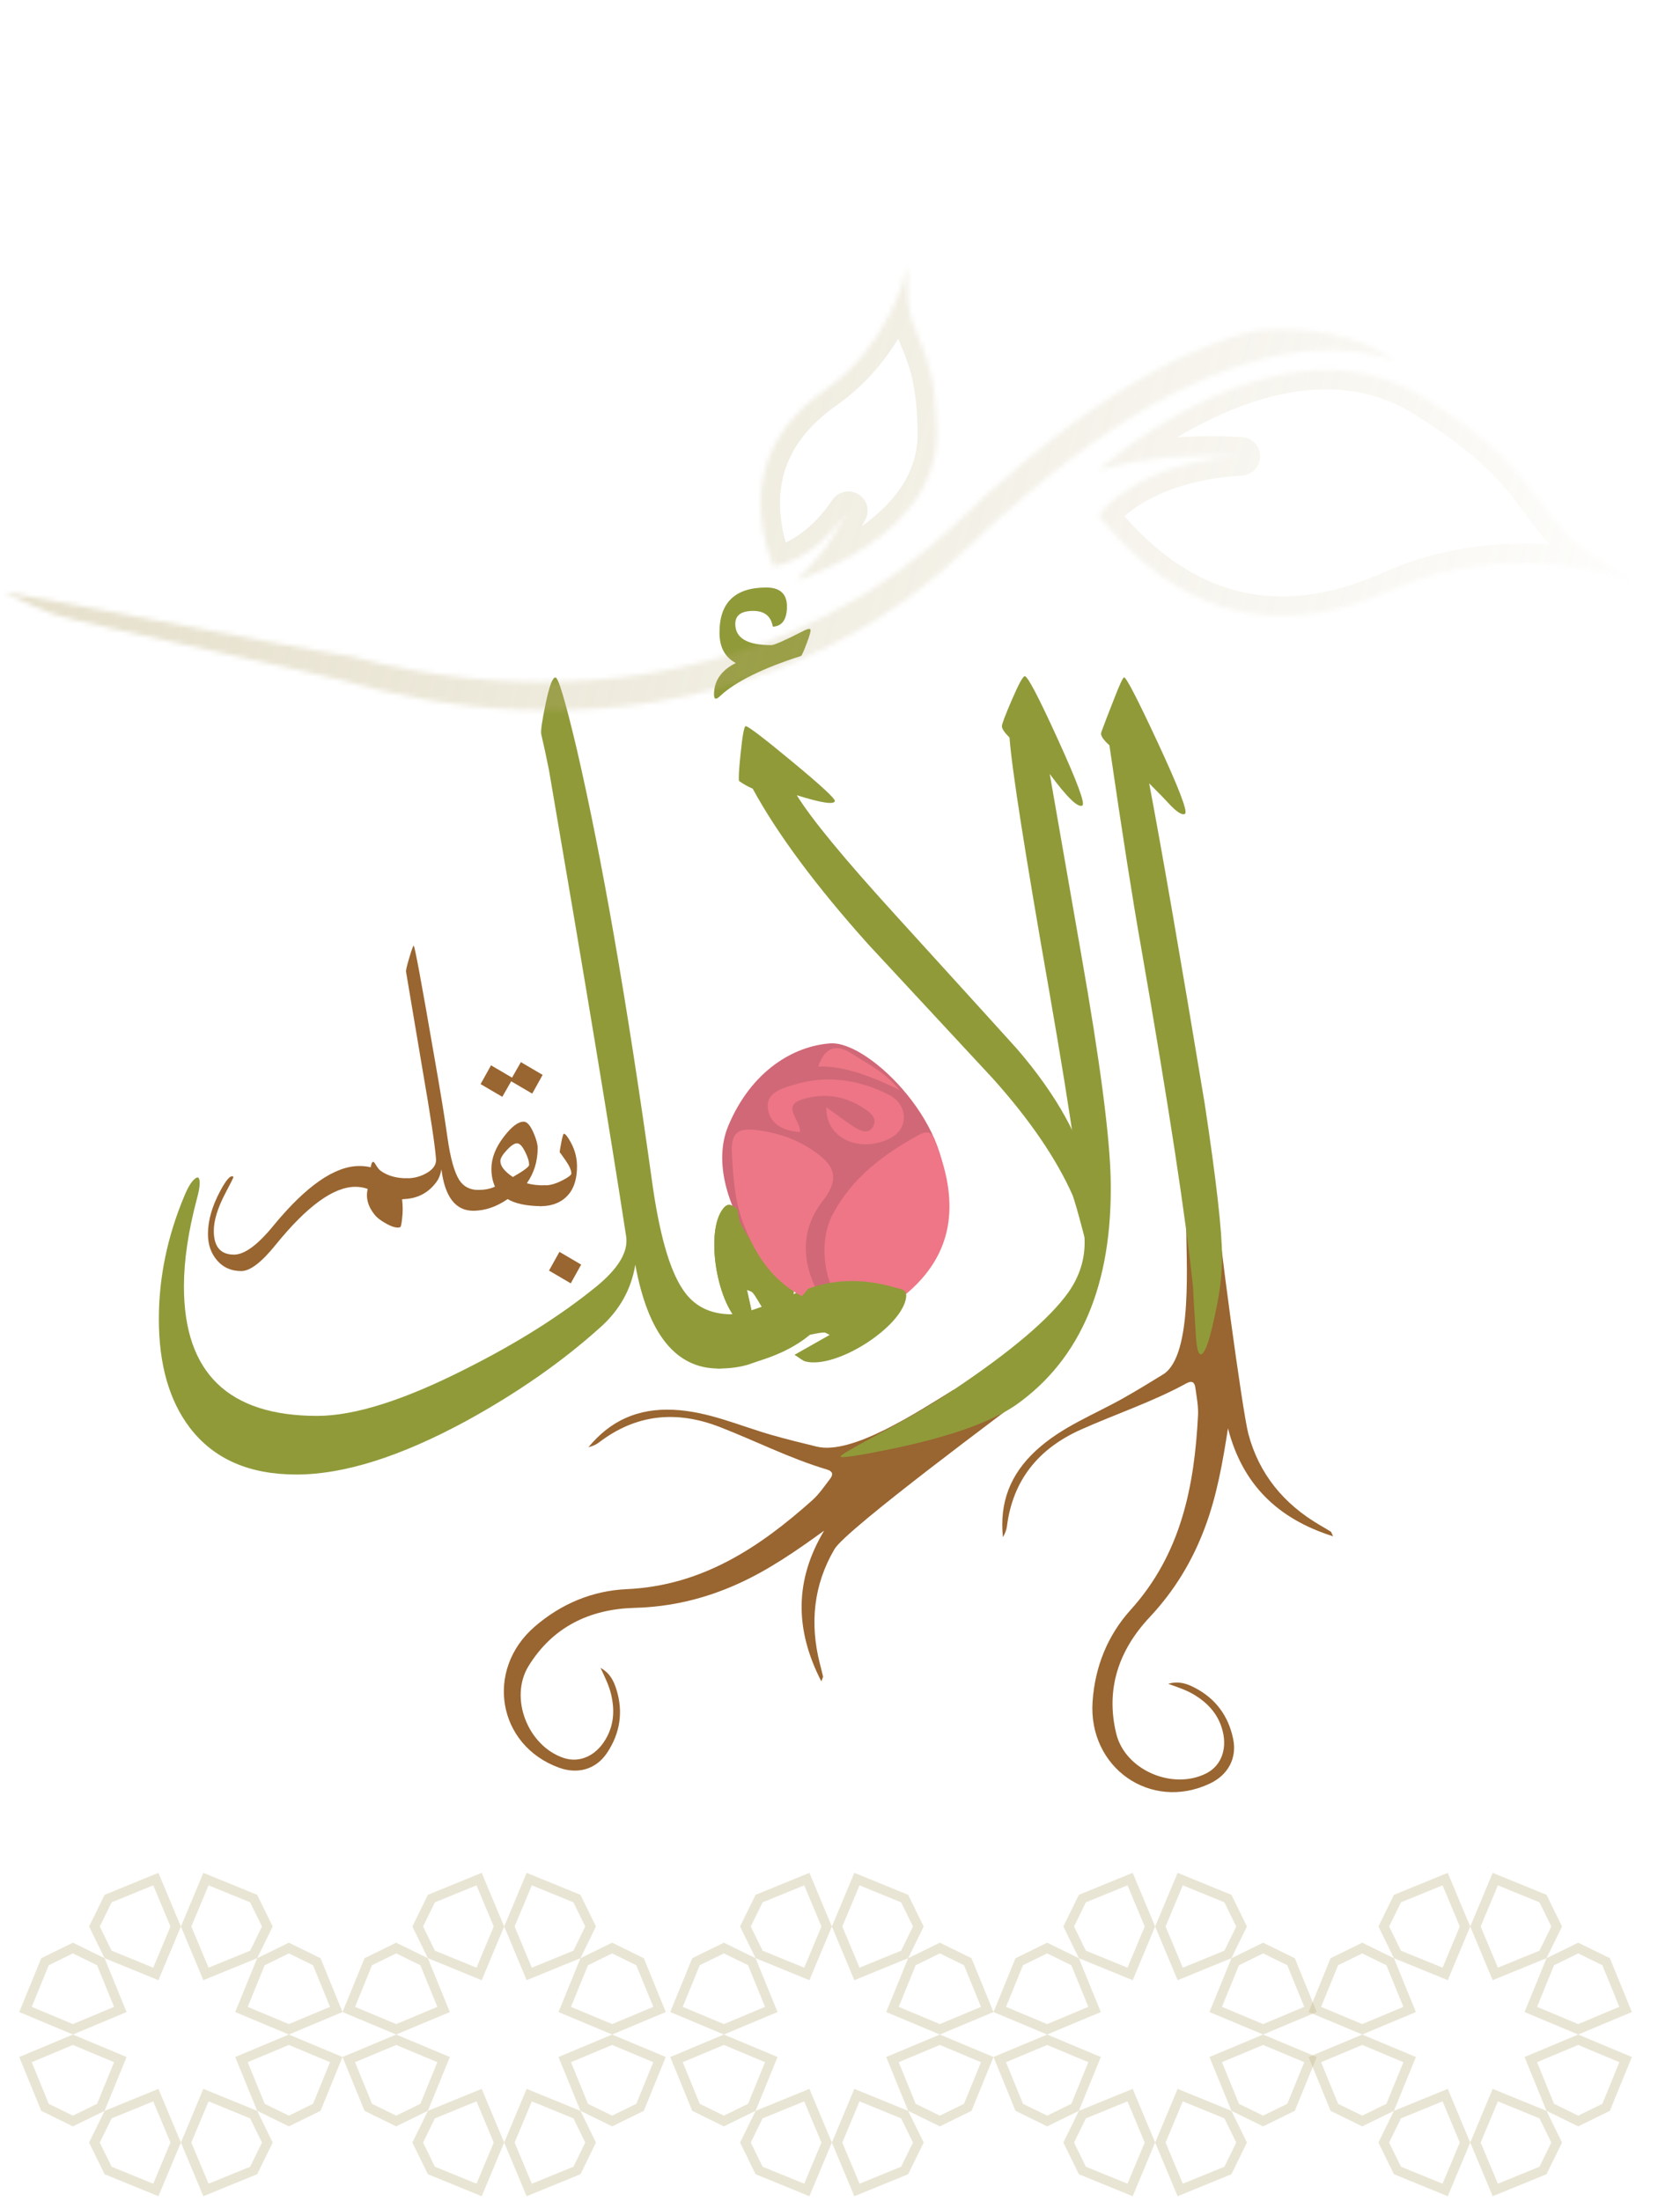 <svg width="349" height="457" viewBox="0 0 349 457" fill="none" xmlns="http://www.w3.org/2000/svg">
<path d="M84.562 244.675C84.965 244.675 85.168 245.077 85.168 245.886C85.168 247.958 84.622 248.997 83.524 248.997C83.696 250.408 83.696 251.778 83.524 253.101C83.409 254.197 83.277 254.771 83.133 254.83C82.499 255.061 81.534 254.814 80.233 254.093C79.08 253.456 78.27 252.834 77.811 252.225C76.427 250.515 75.952 248.735 76.383 246.882C75.577 246.591 74.723 246.448 73.829 246.448C69.301 246.448 63.791 250.448 57.304 258.444C54.364 262.11 51.97 263.942 50.123 263.942C48.044 263.942 46.373 263.209 45.104 261.739C43.835 260.269 43.201 258.44 43.201 256.253C43.201 253.46 44.051 250.48 45.754 247.308C46.995 244.973 47.889 243.981 48.435 244.328C48.463 244.356 48.479 244.4 48.479 244.459C48.479 244.575 47.917 245.699 46.791 247.83C45.208 250.854 44.414 253.448 44.414 255.607C44.414 258.89 45.814 260.532 48.611 260.532C50.801 260.532 53.542 258.516 56.83 254.484C63.608 246.248 69.549 242.129 74.651 242.129C75.457 242.129 76.251 242.216 77.029 242.388C77.117 241.639 77.289 241.264 77.548 241.264C77.664 241.264 77.851 241.495 78.111 241.957C78.458 242.503 78.761 242.878 79.02 243.081C80.46 244.149 82.308 244.679 84.558 244.679L84.562 244.675Z" fill="#996530"/>
<path d="M99.359 247.097C99.762 247.097 99.966 247.499 99.966 248.308C99.966 250.38 99.419 251.42 98.322 251.42C94.632 251.42 92.421 248.555 91.703 242.822C91.5 243.89 91.185 244.722 90.75 245.328C88.99 247.778 86.581 249.001 83.525 249.001C83.121 249.001 82.918 248.599 82.918 247.79C82.918 245.718 83.465 244.679 84.562 244.679C85.974 244.679 87.303 244.332 88.543 243.643C89.984 242.838 90.662 241.858 90.578 240.706C90.375 237.885 89.409 231.503 87.682 221.566C86.816 216.383 85.707 209.785 84.35 201.781C84.294 201.55 84.514 200.593 85.017 198.908C85.519 197.223 85.826 196.382 85.942 196.382C86.142 196.382 87.542 203.912 90.139 218.976C91.5 226.694 92.437 232.455 92.96 236.256C93.567 240.519 94.388 243.455 95.426 245.069C96.319 246.424 97.632 247.101 99.359 247.101V247.097Z" fill="#996530"/>
<path d="M113.287 246.145C113.69 246.145 113.894 246.547 113.894 247.356C113.894 249.428 113.347 250.468 112.25 250.468C109.25 250.408 106.988 249.922 105.46 248.997C103.122 250.611 100.744 251.416 98.322 251.416C97.919 251.416 97.716 251.013 97.716 250.205C97.716 248.133 98.262 247.093 99.359 247.093C100.744 247.093 101.897 246.862 102.819 246.404C102.328 245.28 102.084 244.041 102.084 242.686C102.084 240.499 102.95 238.28 104.682 236.033C106.27 233.961 107.638 232.921 108.791 232.921C109.485 232.921 110.16 233.686 110.826 235.212C111.404 236.539 111.692 237.603 111.692 238.407C111.692 241.145 110.942 243.579 109.441 245.71C110.567 246.029 111.851 246.173 113.291 246.141L113.287 246.145ZM112.725 223.204L110.563 227.096L106.19 224.534L104.347 227.762L99.834 225.12L102.005 221.22L106.369 223.777L108.209 220.562L112.725 223.208V223.204ZM109.916 241.91C109.916 241.161 109.641 240.252 109.094 239.188C108.516 238.009 107.953 237.415 107.407 237.415C106.86 237.415 106.146 237.889 105.264 238.842C104.383 239.794 103.944 240.543 103.944 241.089C103.944 242.157 104.809 243.264 106.541 244.416C108.791 243.121 109.916 242.284 109.916 241.91Z" fill="#996530"/>
<path d="M119.866 242.172C119.866 244.447 119.392 246.264 118.438 247.615C117.054 249.515 114.991 250.468 112.25 250.468C111.847 250.468 111.644 250.065 111.644 249.256C111.644 247.185 112.19 246.145 113.287 246.145C114.297 246.145 115.478 245.798 116.834 245.109C118.075 244.475 118.693 244.001 118.693 243.683C118.693 243.021 118.291 242.105 117.481 240.937C116.671 239.77 116.268 239.232 116.268 239.316C116.268 239.057 116.383 238.344 116.615 237.176C116.846 236.009 117.018 235.427 117.134 235.427C117.449 235.427 117.939 236.049 118.606 237.284C119.444 238.838 119.862 240.467 119.862 242.165L119.866 242.172ZM120.728 262.603L118.566 266.492L114.049 263.847L116.216 259.958L120.732 262.603H120.728Z" fill="#996530"/>
<path d="M211.582 290.96C210.995 291.548 175.819 317.468 173.349 321.693C168.983 329.144 168.201 337.126 170.306 345.441C170.536 346.336 170.765 347.22 170.973 348.115C171.005 348.261 170.869 348.438 170.619 349.146C165.054 338.323 165.086 328.093 171.203 317.853C165.419 322.037 159.677 326.022 153.248 328.915C146.432 331.985 139.377 333.682 131.864 333.879C122.548 334.119 114.816 337.823 109.814 345.94C105.718 352.58 109.657 362.56 117.087 365.047C120.568 366.212 124.153 364.464 126.153 360.551C127.56 357.804 127.664 354.911 126.977 351.935C126.539 350.061 125.705 348.344 124.747 346.346C126.737 347.439 127.498 349.073 128.04 350.79C129.519 355.483 128.811 359.937 126.112 363.985C123.83 367.419 120.026 368.491 116.118 367.066C103.332 362.414 100.685 346.763 111.075 337.782C116.608 333.005 123.1 330.32 130.197 329.998C145.776 329.29 157.697 321.402 168.743 311.536C170.171 310.256 171.276 308.612 172.453 307.072C173.151 306.156 173.005 305.511 171.734 305.136C164.044 302.847 156.895 299.174 149.434 296.291C140.493 292.846 132.104 293.637 124.382 299.569C123.767 300.037 123.006 300.318 122.235 300.537C126.81 294.99 132.521 292.409 139.888 292.753C147.141 293.086 153.571 296.062 160.323 297.987C163.429 298.872 166.545 299.642 169.681 300.401C176.976 302.171 190.434 293.31 198.071 288.61" fill="#996530"/>
<path d="M252.703 249.252C252.858 254.14 258.07 293.043 259.336 297.771C261.561 306.115 266.685 312.285 274.076 316.637C274.873 317.104 275.664 317.563 276.446 318.045C276.572 318.125 276.602 318.346 276.929 319.021C265.322 315.364 258.073 308.146 255.097 296.596C254.002 303.649 252.797 310.534 250.331 317.139C247.719 324.143 243.962 330.351 238.818 335.83C232.435 342.621 229.63 350.723 231.882 359.988C233.72 367.569 243.585 371.789 250.579 368.257C253.855 366.602 255.134 362.825 253.76 358.65C252.797 355.718 250.814 353.609 248.214 352.004C246.575 350.998 244.768 350.383 242.674 349.659C244.85 349.012 246.547 349.621 248.148 350.444C252.525 352.693 255.193 356.329 256.172 361.095C257.008 365.133 255.094 368.591 251.332 370.366C239.032 376.182 226.045 367.055 226.969 353.353C227.466 346.06 230.124 339.557 234.886 334.285C245.341 322.714 248.12 308.692 248.877 293.901C248.971 291.986 248.58 290.044 248.313 288.124C248.153 286.983 247.592 286.633 246.431 287.273C239.395 291.129 231.755 293.627 224.458 296.903C215.721 300.835 210.382 307.355 209.167 317.016C209.068 317.782 208.732 318.52 208.345 319.222C207.62 312.069 209.803 306.195 215.229 301.199C220.567 296.278 227.205 293.801 233.323 290.355C236.136 288.77 238.876 287.097 241.622 285.402C248.01 281.461 246.331 261.05 246.431 253.951" fill="#996530"/>
<path d="M226.869 260.134C226.337 260.134 225.702 258.625 224.951 255.618C223.899 251.632 223.18 249.145 222.805 248.167C219.418 240.57 213.916 232.515 206.309 224.024C197.649 214.699 188.979 205.365 180.319 196.04C169.471 183.927 161.489 173.177 156.362 163.77C155.455 163.395 154.517 162.864 153.538 162.188C153.392 161.813 153.496 159.815 153.882 156.204C154.257 152.593 154.601 150.793 154.903 150.793C155.434 150.793 158.686 153.28 164.677 158.244C170.669 163.208 173.587 165.914 173.431 166.371C173.202 167.121 170.565 166.715 165.522 165.133C168.533 170.024 175.348 178.297 185.978 189.963C202.401 208.018 210.842 217.311 211.29 217.832C219.574 227.458 224.66 236.678 226.546 245.482C228.651 255.264 228.766 260.155 226.89 260.155L226.869 260.134Z" fill="#909A39"/>
<path d="M167.595 133.562C168.241 131.865 168.492 130.908 168.335 130.679L168.346 130.7C168.189 130.471 167.627 130.627 166.647 131.147C162.958 133.031 160.811 133.967 160.207 133.967C155.236 133.967 152.746 132.5 152.746 129.566C152.746 127.765 153.986 126.86 156.476 126.86C158.811 126.86 160.165 127.942 160.54 130.127C162.5 130.055 163.479 128.587 163.479 125.954C163.479 123.322 162.051 122 159.186 122C152.704 122 149.463 125.122 149.463 131.366C149.463 134.373 150.589 136.475 152.85 137.683C149.838 139.192 148.327 141.367 148.327 144.228C148.327 145.29 148.775 145.363 149.682 144.457C152.85 141.523 158.425 138.775 166.407 136.215C166.564 136.142 166.96 135.258 167.595 133.562Z" fill="#909A39"/>
<path d="M230.735 245.138C231.11 266.659 224.556 282.186 211.071 291.739C205.798 295.35 197.17 298.399 185.196 300.876C178.266 302.301 174.723 302.832 174.577 302.458C174.504 302.229 176.912 300.803 181.809 298.17C188.364 294.705 193.752 291.552 197.972 288.69C210.029 280.635 218.011 273.871 221.93 268.376C224.264 265.067 225.389 261.497 225.316 257.657C225.16 250.362 222.721 233.098 217.97 205.864C212.926 177.132 210.175 159.566 209.716 153.166C208.664 152.115 208.132 151.324 208.132 150.793C208.132 150.345 208.831 148.503 210.227 145.267C211.623 142.031 212.509 140.418 212.884 140.418C213.489 140.418 215.781 144.799 219.772 153.561C223.764 162.323 225.462 166.892 224.858 167.266C223.951 167.797 221.69 165.612 218.074 160.721C220.262 173.281 222.44 185.811 224.628 198.299C228.547 220.569 230.579 236.178 230.735 245.128V245.138Z" fill="#909A39"/>
<path d="M253.859 261.05C253.859 264.432 253.484 267.898 252.724 271.436C251.442 277.981 250.348 281.249 249.441 281.249C248.91 281.249 248.576 279.896 248.42 277.191C248.045 271.405 247.857 268.168 247.857 267.492C246.419 253.349 242.793 229.622 236.978 196.29C235.331 187.039 233.153 173.188 230.465 154.758C229.11 153.551 228.547 152.656 228.777 152.052C229.381 150.397 230.319 147.952 231.601 144.716C232.653 142.01 233.299 140.657 233.518 140.657C233.966 140.657 236.227 145.017 240.302 153.748C244.825 163.458 246.784 168.526 246.179 168.984C245.575 169.358 244.408 168.609 242.678 166.725C242.146 166.122 240.833 164.769 238.728 162.667C241.365 176.58 245.21 198.736 250.254 229.133C252.661 245.003 253.87 255.649 253.87 261.071L253.859 261.05Z" fill="#909A39"/>
<path d="M165.355 264.932C162.958 258.844 158.665 254.431 153.183 251.06C152.235 250.477 151.433 249.561 150.318 250.872C146.326 255.555 148.932 271.498 154.371 275.224C154.944 275.619 155.757 275.661 156.987 276.025C156.33 273.07 155.778 270.593 155.163 267.845C155.788 268.106 156.091 268.147 156.247 268.324C157.977 270.208 158.779 274.1 161.874 273.226C165.72 272.133 164.552 267.835 165.313 264.828L165.376 264.942L165.355 264.932Z" fill="#909A39"/>
<path d="M151.975 272.893C153.027 272.893 153.558 273.944 153.558 276.056C153.558 281.468 152.131 284.184 149.265 284.184C140.376 284.184 134.613 277.003 131.977 262.632C131.143 267.669 128.778 271.956 124.86 275.494C116.95 282.643 107.644 289.148 96.953 295.017C83.239 302.468 71.453 306.193 61.584 306.193C51.716 306.193 44.411 302.957 39.44 296.484C35.147 290.844 33 283.32 33 273.912C33 265.265 34.772 256.721 38.315 248.302C39.065 246.502 39.784 245.336 40.461 244.805C41.139 244.202 41.483 244.504 41.483 245.711C41.483 246.46 41.295 247.511 40.92 248.874C39.117 255.649 38.21 261.737 38.21 267.159C38.21 285.058 47.433 294.018 65.898 294.018C73.662 294.018 83.979 290.75 96.859 284.204C107.478 278.866 116.481 273.184 123.87 267.169C128.465 263.412 130.539 259.947 130.08 256.783C126.767 235.19 121.421 202.888 114.032 159.857C113.501 157.224 112.98 154.779 112.448 152.52C112.292 151.844 112.594 149.7 113.355 146.089C114.105 142.478 114.783 140.678 115.387 140.678C115.991 140.678 117.461 145.61 119.795 155.455C124.995 177.871 130.195 207.665 135.385 244.826C136.896 255.961 139.032 263.6 141.825 267.731C144.086 271.196 147.473 272.924 151.995 272.924L151.975 272.893Z" fill="#909A39"/>
<path d="M155.361 283.393C153.558 283.913 151.558 284.184 149.369 284.184C148.317 284.184 147.785 283.133 147.785 281.02C147.785 275.609 149.213 272.893 152.079 272.893C152.454 272.893 153.433 272.747 155.017 272.445C157.914 271.592 174.494 265.494 175.265 265.358C188.52 262.986 184.571 271.956 176.964 264.245C172.483 259.697 179.475 255.878 179.069 250.82C178.891 248.645 172.899 253.203 174.556 256.44C176.213 259.676 176.484 251.955 176.484 256.544C176.484 262.039 175.161 267.19 172.535 272.008C169.898 276.826 164.928 280.354 157.623 282.612M172.879 262.288C172.879 259.801 171.941 257.324 170.075 254.837C168.356 252.735 179.412 263.1 178.443 263.1C177.099 263.1 169.388 262.715 173.087 264.463C180.173 267.825 192.334 271.685 158.081 271.644C161.666 270.593 165.146 268.865 168.512 266.451C171.43 264.422 172.889 263.027 172.889 262.278L172.879 262.288Z" fill="#909A39"/>
<path d="M195.815 249.27C192.532 263.662 186.843 272.122 178.579 272.768C164.667 273.85 144.795 249.249 151.308 233.754C156.101 222.358 164.844 217.207 172.483 216.666C180.746 216.083 199.097 234.867 195.815 249.259V249.27Z" fill="#D06877"/>
<path d="M187.895 269.052C187.707 269.052 187.499 268.99 187.322 269.042C183.518 269.968 180.298 275.026 175.942 271.55C171.159 267.731 169.867 258.115 172.952 252.236C176.932 244.66 183.477 239.716 190.834 235.689C193.595 234.18 193.96 236.168 194.648 237.979C199.17 249.852 198.316 260.54 187.77 269.084L187.895 269.042V269.052Z" fill="#EE7686"/>
<path d="M171.566 271.175C161.958 268.366 157.175 261.674 154.215 253.495C152.589 248.989 152.298 244.139 152.037 239.311C151.808 234.919 153.673 234.191 157.456 234.701C161.562 235.242 165.376 236.532 168.721 238.801C172.618 241.434 175.036 244.087 170.961 249.301C165.72 256.013 166.543 263.62 171.555 271.186L171.566 271.175Z" fill="#EE7787"/>
<path d="M167.7 267.689C173.827 265.389 179.986 265.618 186.176 267.429C187.249 267.741 188.458 267.721 188.229 269.438C187.416 275.536 173.817 284.277 167.397 282.737C166.72 282.581 166.147 282.009 165.053 281.332C167.689 279.844 169.898 278.595 172.358 277.201C171.743 276.92 171.514 276.712 171.284 276.712C168.731 276.691 165.292 278.71 163.875 275.817C162.114 272.237 166.084 270.218 167.825 267.648L167.7 267.689Z" fill="#909A39"/>
<path d="M166.199 235.096C162.718 234.867 159.821 233.358 159.498 230.049C159.186 226.833 162.51 225.98 165.074 225.21C171.857 223.181 178.37 224.18 184.613 227.312C186.645 228.332 187.926 230.205 187.749 232.411C187.572 234.638 185.946 236.085 183.789 236.886C177.568 239.186 171.472 235.876 171.659 229.914C173.869 231.485 175.849 233.088 178.027 234.368C179.11 235.013 180.694 235.45 181.476 233.733C182.049 232.484 181.267 231.485 180.319 230.767C176.203 227.645 171.43 226.802 166.668 228.29C162.229 229.674 166.376 232.619 166.199 235.075V235.096Z" fill="#ED7585"/>
<path d="M186.895 226.355C179.815 222.851 174.178 221.228 169.982 221.484C171.309 217.537 173.629 216.642 176.943 218.799C180.132 220.881 183.675 222.483 186.895 226.355Z" fill="#EE7786"/>
<path d="M153.183 251.049C152.235 250.467 151.433 249.551 150.318 250.862C146.326 255.545 148.932 271.488 154.371 275.213C154.944 275.609 155.757 275.65 156.987 276.015C156.33 273.059 155.778 270.582 155.163 267.835C155.788 268.095 156.091 268.137 156.247 268.314" fill="#909A39"/>
<g opacity="0.48">
<path d="M22.46 405.851L19.619 400.051L22.46 394.252L32.371 390.204L36.494 400.051L32.371 409.898L22.46 405.851Z" stroke="#C0B27F" stroke-opacity="0.7" stroke-width="2"/>
<path d="M15.148 421.397L5.3 417.274L9.348 407.363L15.148 404.522L20.947 407.363L24.995 417.274L15.148 421.397Z" stroke="#C0B27F" stroke-opacity="0.7" stroke-width="2"/>
<path d="M22.46 450.711L19.619 444.912L22.46 439.112L32.371 435.064L36.494 444.912L32.371 454.759L22.46 450.711Z" stroke="#C0B27F" stroke-opacity="0.7" stroke-width="2"/>
<path d="M20.947 437.6L15.148 440.44L9.348 437.6L5.3 427.688L15.148 423.565L24.995 427.688L20.947 437.6Z" stroke="#C0B27F" stroke-opacity="0.7" stroke-width="2"/>
<path d="M60.008 421.397L50.161 417.274L54.209 407.363L60.008 404.522L65.808 407.363L69.856 417.274L60.008 421.397Z" stroke="#C0B27F" stroke-opacity="0.7" stroke-width="2"/>
<path d="M42.785 390.204L52.696 394.252L55.537 400.051L52.696 405.851L42.785 409.898L38.662 400.051L42.785 390.204Z" stroke="#C0B27F" stroke-opacity="0.7" stroke-width="2"/>
<path d="M65.808 437.6L60.008 440.44L54.209 437.6L50.161 427.688L60.008 423.565L69.856 427.688L65.808 437.6Z" stroke="#C0B27F" stroke-opacity="0.7" stroke-width="2"/>
<path d="M42.785 435.064L52.696 439.112L55.537 444.912L52.696 450.711L42.785 454.759L38.662 444.912L42.785 435.064Z" stroke="#C0B27F" stroke-opacity="0.7" stroke-width="2"/>
</g>
<g opacity="0.48">
<path d="M89.616 405.851L86.776 400.051L89.616 394.252L99.528 390.204L103.651 400.051L99.528 409.898L89.616 405.851Z" stroke="#C0B27F" stroke-opacity="0.7" stroke-width="2"/>
<path d="M82.304 421.397L72.457 417.274L76.505 407.363L82.304 404.522L88.104 407.363L92.152 417.274L82.304 421.397Z" stroke="#C0B27F" stroke-opacity="0.7" stroke-width="2"/>
<path d="M89.616 450.711L86.776 444.912L89.616 439.112L99.528 435.064L103.651 444.912L99.528 454.759L89.616 450.711Z" stroke="#C0B27F" stroke-opacity="0.7" stroke-width="2"/>
<path d="M88.104 437.6L82.304 440.44L76.505 437.6L72.457 427.688L82.304 423.565L92.152 427.688L88.104 437.6Z" stroke="#C0B27F" stroke-opacity="0.7" stroke-width="2"/>
<path d="M127.165 421.397L117.317 417.274L121.365 407.363L127.165 404.522L132.964 407.363L137.012 417.274L127.165 421.397Z" stroke="#C0B27F" stroke-opacity="0.7" stroke-width="2"/>
<path d="M109.941 390.204L119.853 394.252L122.693 400.051L119.853 405.851L109.941 409.898L105.819 400.051L109.941 390.204Z" stroke="#C0B27F" stroke-opacity="0.7" stroke-width="2"/>
<path d="M132.964 437.6L127.165 440.44L121.365 437.6L117.317 427.688L127.165 423.565L137.012 427.688L132.964 437.6Z" stroke="#C0B27F" stroke-opacity="0.7" stroke-width="2"/>
<path d="M109.941 435.064L119.853 439.112L122.693 444.912L119.853 450.711L109.941 454.759L105.819 444.912L109.941 435.064Z" stroke="#C0B27F" stroke-opacity="0.7" stroke-width="2"/>
</g>
<g opacity="0.48">
<path d="M157.693 405.85L154.853 400.051L157.693 394.251L167.604 390.204L171.727 400.051L167.604 409.898L157.693 405.85Z" stroke="#C0B27F" stroke-opacity="0.7" stroke-width="2"/>
<path d="M150.381 421.397L140.534 417.274L144.582 407.363L150.381 404.522L156.181 407.363L160.229 417.274L150.381 421.397Z" stroke="#C0B27F" stroke-opacity="0.7" stroke-width="2"/>
<path d="M157.693 450.711L154.853 444.911L157.693 439.112L167.604 435.064L171.727 444.911L167.604 454.759L157.693 450.711Z" stroke="#C0B27F" stroke-opacity="0.7" stroke-width="2"/>
<path d="M156.181 437.599L150.381 440.44L144.582 437.599L140.534 427.688L150.381 423.565L160.229 427.688L156.181 437.599Z" stroke="#C0B27F" stroke-opacity="0.7" stroke-width="2"/>
<path d="M195.242 421.397L185.395 417.274L189.442 407.363L195.242 404.522L201.041 407.363L205.089 417.274L195.242 421.397Z" stroke="#C0B27F" stroke-opacity="0.7" stroke-width="2"/>
<path d="M178.019 390.204L187.93 394.251L190.771 400.051L187.93 405.85L178.019 409.898L173.896 400.051L178.019 390.204Z" stroke="#C0B27F" stroke-opacity="0.7" stroke-width="2"/>
<path d="M201.041 437.599L195.242 440.44L189.442 437.599L185.395 427.688L195.242 423.565L205.089 427.688L201.041 437.599Z" stroke="#C0B27F" stroke-opacity="0.7" stroke-width="2"/>
<path d="M178.019 435.064L187.93 439.112L190.771 444.911L187.93 450.711L178.019 454.759L173.896 444.911L178.019 435.064Z" stroke="#C0B27F" stroke-opacity="0.7" stroke-width="2"/>
</g>
<g opacity="0.48">
<path d="M224.849 405.85L222.009 400.051L224.849 394.251L234.761 390.204L238.884 400.051L234.761 409.898L224.849 405.85Z" stroke="#C0B27F" stroke-opacity="0.7" stroke-width="2"/>
<path d="M217.537 421.397L207.69 417.274L211.738 407.363L217.537 404.522L223.337 407.363L227.385 417.274L217.537 421.397Z" stroke="#C0B27F" stroke-opacity="0.7" stroke-width="2"/>
<path d="M224.849 450.711L222.009 444.911L224.849 439.112L234.761 435.064L238.884 444.911L234.761 454.759L224.849 450.711Z" stroke="#C0B27F" stroke-opacity="0.7" stroke-width="2"/>
<path d="M223.337 437.599L217.537 440.44L211.738 437.599L207.69 427.688L217.537 423.565L227.385 427.688L223.337 437.599Z" stroke="#C0B27F" stroke-opacity="0.7" stroke-width="2"/>
<path d="M262.398 421.397L252.551 417.274L256.599 407.363L262.398 404.522L268.198 407.363L272.245 417.274L262.398 421.397Z" stroke="#C0B27F" stroke-opacity="0.7" stroke-width="2"/>
<path d="M245.175 390.204L255.086 394.251L257.927 400.051L255.086 405.85L245.175 409.898L241.052 400.051L245.175 390.204Z" stroke="#C0B27F" stroke-opacity="0.7" stroke-width="2"/>
<path d="M268.198 437.599L262.398 440.44L256.599 437.599L252.551 427.688L262.398 423.565L272.245 427.688L268.198 437.599Z" stroke="#C0B27F" stroke-opacity="0.7" stroke-width="2"/>
<path d="M245.175 435.064L255.086 439.112L257.927 444.911L255.086 450.711L245.175 454.759L241.052 444.911L245.175 435.064Z" stroke="#C0B27F" stroke-opacity="0.7" stroke-width="2"/>
</g>
<g opacity="0.48">
<path d="M290.303 405.85L287.463 400.051L290.303 394.251L300.215 390.204L304.338 400.051L300.215 409.898L290.303 405.85Z" stroke="#C0B27F" stroke-opacity="0.7" stroke-width="2"/>
<path d="M282.991 421.397L273.144 417.274L277.192 407.363L282.991 404.522L288.791 407.363L292.839 417.274L282.991 421.397Z" stroke="#C0B27F" stroke-opacity="0.7" stroke-width="2"/>
<path d="M290.303 450.711L287.463 444.911L290.303 439.112L300.215 435.064L304.338 444.911L300.215 454.759L290.303 450.711Z" stroke="#C0B27F" stroke-opacity="0.7" stroke-width="2"/>
<path d="M288.791 437.599L282.991 440.44L277.192 437.599L273.144 427.688L282.991 423.565L292.839 427.688L288.791 437.599Z" stroke="#C0B27F" stroke-opacity="0.7" stroke-width="2"/>
<path d="M327.852 421.397L318.005 417.274L322.053 407.363L327.852 404.522L333.652 407.363L337.7 417.274L327.852 421.397Z" stroke="#C0B27F" stroke-opacity="0.7" stroke-width="2"/>
<path d="M310.629 390.204L320.54 394.251L323.381 400.051L320.54 405.85L310.629 409.898L306.506 400.051L310.629 390.204Z" stroke="#C0B27F" stroke-opacity="0.7" stroke-width="2"/>
<path d="M333.652 437.599L327.852 440.44L322.053 437.599L318.005 427.688L327.852 423.565L337.7 427.688L333.652 437.599Z" stroke="#C0B27F" stroke-opacity="0.7" stroke-width="2"/>
<path d="M310.629 435.064L320.54 439.112L323.381 444.911L320.54 450.711L310.629 454.759L306.506 444.911L310.629 435.064Z" stroke="#C0B27F" stroke-opacity="0.7" stroke-width="2"/>
</g>
<mask id="path-61-inside-1_1741_812" fill="white">
<path fill-rule="evenodd" clip-rule="evenodd" d="M257.785 94.766C235.864 96.006 228.22 107.01 228.22 107.01C243.318 125.91 263.214 134.053 288.956 122.552C312.939 111.906 336.038 119.367 339.108 120.446C339.2 120.493 339.294 120.54 339.387 120.588C339.389 120.587 339.329 120.551 339.209 120.482L339.294 120.512C339.348 120.533 339.4 120.552 339.453 120.571C339.453 120.571 339.399 120.55 339.294 120.512C339.261 120.5 339.227 120.486 339.194 120.473C338.807 120.251 337.849 119.715 336.392 118.942C335.741 118.533 335.026 118.065 334.235 117.546L334.234 117.546L334.234 117.546C332.887 116.663 331.318 115.636 329.468 114.506C324.986 111.043 322.551 107.74 319.906 104.152C315.575 98.278 310.683 91.642 295.328 82.29C265.313 64.01 228.223 97.614 228.223 97.614C237.633 94.909 247.698 94.187 257.785 94.766ZM337.308 119.504C337.939 119.877 338.503 120.18 339.017 120.4C338.427 120.099 337.857 119.8 337.308 119.504ZM194.618 90.137C194.742 111.65 165.51 120.507 165.51 120.507C169.853 116.463 173.377 111.468 176.235 106.052C168.7 117.06 160.611 117.587 160.611 117.587C155.457 103.712 157.495 90.69 171.603 80.811C184.241 71.891 187.838 58.172 188.446 55.435C188.456 55.281 188.467 55.126 188.479 54.968C188.479 54.968 188.476 55.093 188.468 55.332C188.499 55.19 188.52 55.086 188.532 55.023C188.496 55.226 188.471 55.45 188.455 55.696C188.45 55.826 188.443 55.973 188.436 56.136C188.42 56.817 188.451 57.641 188.489 58.626C188.53 59.717 188.58 61.005 188.58 62.517C189.004 65.733 189.926 67.962 190.925 70.377C192.628 74.49 194.554 79.144 194.618 90.137ZM188.532 55.023C188.537 54.999 188.541 54.975 188.546 54.951C188.546 54.951 188.545 54.957 188.543 54.969C188.54 54.981 188.537 54.999 188.532 55.023ZM178.908 130.516C171.429 134.893 163.465 138.475 155.397 141.095C153.38 141.75 151.347 142.338 149.313 142.927L149.312 142.927C148.279 143.19 147.241 143.437 146.211 143.681C145.198 143.922 144.194 144.16 143.209 144.411C141.208 144.85 139.19 145.223 137.171 145.595C136.237 145.833 135.332 145.938 134.374 146.05L134.193 146.071C133.291 146.238 132.428 146.338 131.522 146.443C131.414 146.456 131.306 146.468 131.198 146.481C123.204 147.457 115.505 147.652 108.251 147.38C100.996 147.108 94.17 146.304 87.971 145.198C81.772 144.093 76.152 142.769 71.276 141.326C69.127 140.691 57.874 138.203 45.669 135.505C30.181 132.081 13.162 128.319 11.278 127.574C8.209 126.453 5.822 125.329 4.092 124.515C3.896 124.422 3.707 124.334 3.528 124.25C1.751 123.36 0.855 122.882 0.855 122.882C0.855 122.882 1.833 123.127 3.756 123.485C5.612 123.86 8.413 124.347 11.943 124.932C13.194 125.129 20.281 126.49 29.201 128.202C45.923 131.412 69.084 135.859 72.293 136.193C72.426 136.16 72.575 136.192 72.724 136.225C76.886 137.355 81.462 138.45 86.467 139.294C92.666 140.4 99.493 141.204 106.747 141.476C114.002 141.748 121.767 141.536 129.694 140.577C130.597 140.41 131.46 140.31 132.366 140.205C132.473 140.193 132.581 140.18 132.689 140.167C133.649 140.064 134.658 139.878 135.668 139.691C136.668 139.472 137.678 139.285 138.687 139.099C139.696 138.913 140.705 138.726 141.706 138.507C143.757 137.985 145.741 137.479 147.809 137.023C148.826 136.729 149.839 136.418 150.851 136.107C151.864 135.796 152.877 135.485 153.894 135.191C161.961 132.571 169.925 128.989 177.405 124.612L180.228 122.975C180.682 122.683 181.132 122.374 181.581 122.065C182.031 121.756 182.481 121.447 182.935 121.155L185.641 119.336C185.847 119.177 186.074 119.031 186.301 118.885C186.528 118.739 186.755 118.593 186.961 118.434L188.248 117.4C188.927 116.86 189.628 116.314 190.329 115.768C191.38 114.95 192.431 114.131 193.41 113.331C194.152 112.647 194.915 111.976 195.677 111.305C196.44 110.634 197.202 109.963 197.944 109.28L199.197 108.113L200.285 107.13C200.656 106.788 201.01 106.451 201.364 106.113C201.719 105.776 202.073 105.438 202.444 105.097C202.781 104.763 203.136 104.426 203.49 104.089C203.844 103.751 204.199 103.414 204.537 103.08C204.916 102.772 205.274 102.451 205.633 102.13C205.992 101.809 206.35 101.488 206.729 101.18L206.73 101.179C208.164 99.896 209.598 98.612 211.049 97.395C211.722 96.848 212.366 96.294 213.003 95.746C213.8 95.06 214.586 94.384 215.402 93.744C221.174 89.025 226.998 84.786 232.776 81.196C238.488 77.622 244.202 74.613 249.623 72.385C253.374 70.794 256.944 69.602 260.384 68.726C262.304 68.519 264.192 68.463 266.013 68.422C271.296 68.419 275.836 69.1 279.402 70.099C283.016 71.015 285.606 72.333 287.333 73.306C288.164 73.801 288.762 74.214 289.194 74.528C289.626 74.841 289.809 75.007 289.809 75.007C289.809 75.007 288.846 74.545 287.022 74.021C286.11 73.759 284.917 73.498 283.591 73.27C282.265 73.043 280.724 72.8 278.951 72.756C275.44 72.521 271.202 72.752 266.486 73.6C261.771 74.448 256.546 76.061 251.126 78.289C245.706 80.517 240.041 83.443 234.28 87.1C228.502 90.69 222.678 94.928 216.906 99.648C215.927 100.415 214.964 101.241 214 102.067C213.518 102.48 213.036 102.894 212.552 103.299C211.101 104.517 209.667 105.8 208.233 107.084C207.854 107.392 207.495 107.713 207.137 108.034C206.778 108.355 206.419 108.676 206.04 108.984L206.04 108.985C205.364 109.651 204.689 110.317 203.947 111.001C203.576 111.342 203.222 111.68 202.868 112.017C202.513 112.355 202.159 112.692 201.788 113.034L200.7 114.017L199.447 115.184C198.706 115.867 197.943 116.538 197.181 117.209C196.418 117.88 195.656 118.551 194.914 119.235C193.281 120.569 191.516 121.937 189.751 123.304L188.465 124.338C188.259 124.497 188.032 124.643 187.805 124.789C187.578 124.935 187.351 125.081 187.145 125.24L184.438 127.059C183.984 127.351 183.535 127.66 183.085 127.969C182.635 128.278 182.185 128.586 181.732 128.879L178.908 130.516Z"/>
</mask>
<path d="M228.22 107.01L224.935 104.727C223.926 106.18 223.991 108.124 225.095 109.506L228.22 107.01ZM257.785 94.766L258.011 98.76C260.128 98.64 261.784 96.889 261.785 94.768C261.786 92.648 260.132 90.895 258.015 90.773L257.785 94.766ZM288.956 122.552L287.333 118.896L287.324 118.9L288.956 122.552ZM339.108 120.446L340.922 116.881C340.764 116.801 340.601 116.731 340.434 116.672L339.108 120.446ZM339.387 120.588L337.586 124.159C338.448 124.594 339.439 124.702 340.376 124.464L339.387 120.588ZM339.209 120.482L340.56 116.717C338.61 116.017 336.448 116.922 335.579 118.802C334.709 120.683 335.419 122.916 337.215 123.949L339.209 120.482ZM339.453 120.571L338.119 124.342C340.183 125.072 342.451 124.007 343.207 121.952C343.963 119.897 342.926 117.616 340.88 116.834L339.453 120.571ZM339.194 120.473L337.202 123.942C337.364 124.035 337.533 124.117 337.707 124.186L339.194 120.473ZM336.392 118.942L334.261 122.328C334.345 122.381 334.431 122.43 334.518 122.477L336.392 118.942ZM334.235 117.546L332.04 120.891L332.043 120.892L334.235 117.546ZM334.234 117.546L331.944 120.826C331.976 120.848 332.007 120.869 332.04 120.89L334.234 117.546ZM334.234 117.546L336.524 114.266C336.492 114.244 336.459 114.221 336.426 114.2L334.234 117.546ZM329.468 114.506L327.023 117.672C327.138 117.761 327.259 117.844 327.384 117.92L329.468 114.506ZM319.906 104.152L316.686 106.525L316.686 106.525L319.906 104.152ZM295.328 82.29L297.409 78.874L295.328 82.29ZM228.223 97.614L225.538 94.65C224.159 95.899 223.823 97.934 224.728 99.56C225.634 101.186 227.54 101.972 229.328 101.458L228.223 97.614ZM337.308 119.504L339.205 115.983C337.288 114.949 334.897 115.64 333.826 117.535C332.754 119.431 333.395 121.836 335.269 122.945L337.308 119.504ZM339.017 120.4L337.442 124.076C339.424 124.926 341.724 124.051 342.639 122.097C343.555 120.144 342.756 117.817 340.835 116.837L339.017 120.4ZM165.51 120.507L162.784 117.58C161.422 118.848 161.115 120.888 162.042 122.501C162.97 124.115 164.889 124.875 166.67 124.335L165.51 120.507ZM194.618 90.137L190.618 90.16L190.618 90.16L194.618 90.137ZM176.235 106.052L179.772 107.919C180.762 106.044 180.117 103.723 178.301 102.628C176.486 101.532 174.132 102.044 172.934 103.793L176.235 106.052ZM160.611 117.587L156.861 118.98C157.477 120.637 159.107 121.694 160.871 121.579L160.611 117.587ZM171.603 80.811L173.898 84.087C173.902 84.084 173.906 84.081 173.91 84.079L171.603 80.811ZM188.446 55.435L192.35 56.303C192.394 56.106 192.423 55.905 192.437 55.704L188.446 55.435ZM188.479 54.968L192.478 55.051C192.523 52.885 190.836 51.077 188.671 50.973C186.507 50.868 184.654 52.506 184.49 54.666L188.479 54.968ZM188.468 55.332L184.471 55.197C184.401 57.266 185.921 59.046 187.975 59.301C190.029 59.557 191.939 58.202 192.377 56.179L188.468 55.332ZM188.455 55.696L184.463 55.437C184.461 55.471 184.459 55.504 184.458 55.537L188.455 55.696ZM188.436 56.136L184.44 55.955C184.439 55.984 184.438 56.013 184.437 56.041L188.436 56.136ZM188.489 58.626L184.492 58.778L184.492 58.778L188.489 58.626ZM188.58 62.517L184.58 62.519C184.58 62.693 184.591 62.867 184.614 63.04L188.58 62.517ZM190.925 70.377L187.229 71.906L190.925 70.377ZM188.546 54.951L192.484 55.65C192.868 53.491 191.441 51.426 189.286 51.02C187.13 50.614 185.051 52.02 184.623 54.171L188.546 54.951ZM155.397 141.095L156.632 144.899L155.397 141.095ZM178.908 130.516L176.901 127.056C176.897 127.058 176.892 127.061 176.888 127.064L178.908 130.516ZM149.313 142.927L148.201 139.085C148.194 139.087 148.186 139.089 148.179 139.091L149.313 142.927ZM149.312 142.927L150.3 146.803C150.349 146.791 150.398 146.777 150.447 146.763L149.312 142.927ZM146.211 143.681L145.287 139.789L146.211 143.681ZM143.209 144.411L144.067 148.318C144.11 148.308 144.153 148.298 144.197 148.287L143.209 144.411ZM137.171 145.595L136.445 141.662C136.357 141.678 136.27 141.697 136.184 141.719L137.171 145.595ZM134.374 146.05L133.911 142.077L133.91 142.077L134.374 146.05ZM134.193 146.071L133.729 142.098C133.641 142.108 133.554 142.122 133.466 142.138L134.193 146.071ZM131.522 146.443L131.983 150.416L131.983 150.416L131.522 146.443ZM131.198 146.481L130.733 142.508C130.726 142.509 130.719 142.51 130.713 142.51L131.198 146.481ZM87.971 145.198L88.673 141.26L88.673 141.26L87.971 145.198ZM71.276 141.326L72.411 137.491L72.411 137.491L71.276 141.326ZM45.669 135.505L44.806 139.411L45.669 135.505ZM11.278 127.574L12.749 123.854C12.716 123.841 12.683 123.829 12.65 123.817L11.278 127.574ZM4.092 124.515L2.389 128.134L2.389 128.134L4.092 124.515ZM3.528 124.25L1.736 127.826C1.768 127.842 1.8 127.857 1.832 127.872L3.528 124.25ZM0.855 122.882L1.828 119.002C-0.133 118.51 -2.151 119.558 -2.878 121.444C-3.605 123.329 -2.81 125.461 -1.027 126.411L0.855 122.882ZM3.756 123.485L4.547 119.564C4.527 119.56 4.508 119.556 4.488 119.553L3.756 123.485ZM11.943 124.932L11.29 128.878C11.3 128.88 11.31 128.881 11.32 128.883L11.943 124.932ZM29.201 128.202L29.955 124.274L29.201 128.202ZM72.293 136.193L71.879 140.172C72.348 140.221 72.823 140.186 73.28 140.07L72.293 136.193ZM72.724 136.225L73.772 132.365C73.708 132.347 73.644 132.332 73.579 132.317L72.724 136.225ZM86.467 139.294L87.17 135.356C87.157 135.354 87.145 135.352 87.133 135.35L86.467 139.294ZM106.747 141.476L106.897 137.479L106.747 141.476ZM129.694 140.577L130.175 144.548C130.257 144.538 130.339 144.525 130.421 144.51L129.694 140.577ZM132.366 140.205L131.905 136.232L131.905 136.232L132.366 140.205ZM132.689 140.167L132.262 136.19C132.249 136.192 132.237 136.193 132.224 136.194L132.689 140.167ZM135.668 139.691L136.394 143.625C136.438 143.617 136.481 143.608 136.525 143.598L135.668 139.691ZM141.706 138.507L142.563 142.414C142.607 142.404 142.65 142.394 142.693 142.383L141.706 138.507ZM147.809 137.023L148.67 140.929C148.754 140.911 148.838 140.89 148.921 140.866L147.809 137.023ZM150.851 136.107L149.677 132.283L149.677 132.283L150.851 136.107ZM153.894 135.191L155.006 139.033C155.047 139.021 155.088 139.009 155.129 138.996L153.894 135.191ZM177.405 124.612L175.398 121.152C175.393 121.155 175.389 121.157 175.384 121.16L177.405 124.612ZM180.228 122.975L182.235 126.435C182.288 126.404 182.341 126.372 182.393 126.338L180.228 122.975ZM181.581 122.065L183.845 125.363L183.845 125.363L181.581 122.065ZM182.935 121.155L185.1 124.519C185.122 124.504 185.144 124.49 185.166 124.475L182.935 121.155ZM185.641 119.336L187.873 122.655C187.943 122.608 188.012 122.559 188.079 122.507L185.641 119.336ZM186.301 118.885L184.136 115.522L184.136 115.522L186.301 118.885ZM186.961 118.434L189.399 121.606C189.422 121.588 189.445 121.57 189.467 121.552L186.961 118.434ZM188.248 117.4L185.758 114.27C185.753 114.274 185.747 114.278 185.742 114.283L188.248 117.4ZM190.329 115.768L187.871 112.613L187.871 112.613L190.329 115.768ZM193.41 113.331L195.941 116.428C196.003 116.378 196.063 116.326 196.121 116.273L193.41 113.331ZM195.677 111.305L198.32 114.308L198.32 114.308L195.677 111.305ZM197.944 109.28L200.654 112.222C200.66 112.217 200.665 112.212 200.67 112.207L197.944 109.28ZM199.197 108.113L196.514 105.146C196.5 105.159 196.485 105.173 196.47 105.186L199.197 108.113ZM200.285 107.13L202.967 110.097C202.976 110.089 202.986 110.08 202.995 110.072L200.285 107.13ZM201.364 106.113L198.606 103.217L198.606 103.217L201.364 106.113ZM202.444 105.097L205.154 108.039C205.187 108.008 205.22 107.976 205.253 107.944L202.444 105.097ZM203.49 104.089L200.731 101.192L200.731 101.192L203.49 104.089ZM204.537 103.08L202.013 99.977C201.913 100.058 201.818 100.143 201.727 100.233L204.537 103.08ZM205.633 102.13L202.965 99.149L202.965 99.149L205.633 102.13ZM206.729 101.18L209.253 104.283C209.3 104.245 209.346 104.205 209.392 104.165L206.729 101.18ZM206.73 101.179L209.392 104.165L209.397 104.16L206.73 101.179ZM211.049 97.395L208.525 94.292C208.509 94.305 208.494 94.318 208.478 94.331L211.049 97.395ZM213.003 95.746L215.611 98.778L215.612 98.778L213.003 95.746ZM215.402 93.744L217.87 96.892C217.892 96.875 217.913 96.858 217.934 96.841L215.402 93.744ZM232.776 81.196L234.888 84.593L234.898 84.587L232.776 81.196ZM249.623 72.385L251.143 76.084C251.157 76.079 251.171 76.073 251.185 76.067L249.623 72.385ZM260.384 68.726L259.957 64.749C259.768 64.769 259.581 64.803 259.397 64.849L260.384 68.726ZM266.013 68.422L266.011 64.422C265.982 64.422 265.954 64.423 265.925 64.423L266.013 68.422ZM279.402 70.099L278.322 73.95C278.354 73.959 278.387 73.968 278.419 73.976L279.402 70.099ZM287.333 73.306L289.381 69.87C289.353 69.853 289.325 69.837 289.297 69.821L287.333 73.306ZM289.194 74.528L291.544 71.291L291.544 71.291L289.194 74.528ZM289.809 75.007L288.081 78.614C289.874 79.473 292.025 78.885 293.131 77.234C294.238 75.584 293.965 73.371 292.491 72.038L289.809 75.007ZM287.022 74.021L285.917 77.865L285.917 77.865L287.022 74.021ZM283.591 73.27L284.267 69.328L284.267 69.328L283.591 73.27ZM278.951 72.756L278.683 76.747C278.74 76.751 278.797 76.754 278.854 76.755L278.951 72.756ZM266.486 73.6L265.779 69.663L265.779 69.663L266.486 73.6ZM251.126 78.289L252.647 81.988L251.126 78.289ZM234.28 87.1L236.391 90.497C236.402 90.49 236.413 90.484 236.423 90.477L234.28 87.1ZM216.906 99.648L219.374 102.796C219.395 102.779 219.417 102.762 219.438 102.744L216.906 99.648ZM214 102.067L211.396 99.031L211.396 99.031L214 102.067ZM212.552 103.299L215.123 106.364L215.123 106.364L212.552 103.299ZM208.233 107.084L210.757 110.187C210.806 110.147 210.854 110.106 210.9 110.064L208.233 107.084ZM207.137 108.034L209.804 111.015L209.804 111.015L207.137 108.034ZM206.04 108.984L203.516 105.881C203.423 105.956 203.334 106.036 203.249 106.119L206.04 108.984ZM206.04 108.985L203.248 106.12C203.242 106.125 203.236 106.131 203.231 106.137L206.04 108.985ZM203.947 111.001L206.657 113.942L206.658 113.942L203.947 111.001ZM201.788 113.034L204.47 116.001C204.48 115.993 204.489 115.984 204.498 115.976L201.788 113.034ZM200.7 114.017L198.018 111.05C198.003 111.063 197.989 111.077 197.974 111.09L200.7 114.017ZM199.447 115.184L202.158 118.126C202.163 118.121 202.168 118.116 202.174 118.111L199.447 115.184ZM197.181 117.209L199.823 120.212L199.823 120.212L197.181 117.209ZM194.914 119.235L197.445 122.332C197.506 122.282 197.566 122.23 197.624 122.177L194.914 119.235ZM189.751 123.304L187.301 120.143C187.282 120.157 187.264 120.172 187.245 120.187L189.751 123.304ZM188.465 124.338L190.902 127.51C190.925 127.492 190.948 127.474 190.971 127.456L188.465 124.338ZM187.805 124.789L185.64 121.426L185.64 121.426L187.805 124.789ZM187.145 125.24L189.376 128.559C189.447 128.512 189.515 128.463 189.582 128.411L187.145 125.24ZM184.438 127.059L186.603 130.423C186.626 130.408 186.648 130.394 186.67 130.379L184.438 127.059ZM183.085 127.969L185.349 131.266L185.349 131.266L183.085 127.969ZM181.732 128.879L183.738 132.339C183.792 132.308 183.845 132.276 183.897 132.242L181.732 128.879ZM228.22 107.01C231.505 109.292 231.504 109.294 231.502 109.296C231.502 109.296 231.501 109.298 231.5 109.3C231.498 109.302 231.496 109.304 231.495 109.306C231.492 109.311 231.489 109.314 231.487 109.317C231.483 109.323 231.481 109.326 231.48 109.327C231.479 109.329 231.485 109.32 231.499 109.303C231.525 109.267 231.582 109.195 231.669 109.09C231.843 108.88 232.141 108.54 232.574 108.11C233.441 107.251 234.85 106.027 236.902 104.745C240.982 102.196 247.722 99.342 258.011 98.76L257.559 90.773C245.928 91.431 237.885 94.698 232.663 97.961C230.064 99.584 228.192 101.189 226.94 102.431C226.314 103.052 225.843 103.582 225.514 103.979C225.349 104.177 225.22 104.342 225.124 104.469C225.076 104.532 225.037 104.586 225.005 104.629C224.989 104.651 224.976 104.67 224.964 104.686C224.958 104.694 224.953 104.702 224.948 104.709C224.946 104.712 224.943 104.715 224.941 104.719C224.94 104.72 224.939 104.722 224.938 104.723C224.937 104.725 224.935 104.727 228.22 107.01ZM287.324 118.9C275.159 124.335 264.733 124.99 255.724 122.343C246.656 119.68 238.549 113.531 231.345 104.513L225.095 109.506C232.989 119.389 242.38 126.762 253.469 130.019C264.618 133.294 277.011 132.27 290.588 126.204L287.324 118.9ZM340.434 116.672C337.099 115.5 312.755 107.612 287.333 118.896L290.579 126.208C313.124 116.201 334.977 123.234 337.782 124.22L340.434 116.672ZM341.189 117.016C341.099 116.971 341.01 116.926 340.922 116.881L337.294 124.011C337.391 124.06 337.488 124.11 337.586 124.159L341.189 117.016ZM337.215 123.949C337.267 123.979 337.293 123.995 337.299 123.998C337.307 124.003 337.285 123.99 337.251 123.969C337.244 123.965 337.18 123.924 337.099 123.868C337.085 123.858 336.936 123.756 336.764 123.607C336.751 123.595 336.382 123.292 336.057 122.803C335.981 122.689 335.296 121.719 335.398 120.302C335.462 119.409 335.833 118.479 336.57 117.748C337.235 117.088 337.962 116.823 338.399 116.712L340.376 124.464C340.812 124.352 341.54 124.087 342.205 123.427C342.941 122.696 343.313 121.766 343.377 120.873C343.479 119.456 342.793 118.486 342.718 118.372C342.392 117.883 342.024 117.579 342.01 117.567C341.837 117.417 341.687 117.314 341.671 117.303C341.587 117.245 341.517 117.201 341.503 117.192C341.455 117.162 341.411 117.136 341.388 117.122C341.335 117.09 341.271 117.053 341.203 117.014L337.215 123.949ZM340.646 116.748L340.56 116.717L337.857 124.247L337.943 124.277L340.646 116.748ZM337.863 124.248C337.948 124.28 338.033 124.311 338.119 124.342L340.786 116.8C340.768 116.793 340.747 116.786 340.725 116.777L337.863 124.248ZM339.453 120.571C340.88 116.834 340.88 116.834 340.88 116.834C340.88 116.834 340.88 116.834 340.88 116.834C340.88 116.834 340.88 116.834 340.88 116.834C340.88 116.834 340.88 116.834 340.879 116.834C340.879 116.834 340.879 116.834 340.878 116.833C340.877 116.833 340.877 116.833 340.876 116.832C340.874 116.832 340.872 116.831 340.87 116.83C340.865 116.829 340.86 116.827 340.854 116.824C340.842 116.82 340.826 116.814 340.807 116.807C340.77 116.793 340.718 116.774 340.654 116.751L337.934 124.274C337.975 124.289 338.003 124.299 338.018 124.305C338.026 124.308 338.03 124.309 338.031 124.31C338.032 124.31 338.032 124.31 338.031 124.309C338.03 124.309 338.029 124.309 338.028 124.309C338.028 124.308 338.027 124.308 338.027 124.308C338.026 124.308 338.026 124.308 338.026 124.308C338.026 124.308 338.025 124.308 338.025 124.307C338.025 124.307 338.025 124.307 338.025 124.307C338.025 124.307 338.025 124.307 338.025 124.307C338.025 124.307 338.025 124.307 339.453 120.571ZM337.707 124.186C337.759 124.207 337.811 124.228 337.863 124.248L340.725 116.777C340.711 116.772 340.696 116.766 340.68 116.76L337.707 124.186ZM334.518 122.477C335.944 123.232 336.862 123.747 337.202 123.942L341.185 117.004C340.752 116.755 339.753 116.197 338.265 115.408L334.518 122.477ZM332.043 120.892C332.826 121.405 333.573 121.895 334.261 122.328L338.523 115.557C337.908 115.171 337.226 114.724 336.427 114.2L332.043 120.892ZM332.04 120.89L332.04 120.891L336.429 114.202L336.429 114.202L332.04 120.89ZM331.944 120.825L331.944 120.826L336.524 114.266L336.524 114.266L331.944 120.825ZM327.384 117.92C329.174 119.013 330.694 120.009 332.042 120.892L336.426 114.2C335.08 113.318 333.463 112.259 331.553 111.092L327.384 117.92ZM316.686 106.525C319.349 110.137 322.063 113.839 327.023 117.672L331.914 111.341C327.909 108.246 325.753 105.343 323.125 101.778L316.686 106.525ZM293.248 85.707C308.04 94.716 312.57 100.942 316.686 106.525L323.125 101.778C318.581 95.615 313.325 88.568 297.409 78.874L293.248 85.707ZM228.223 97.614C230.909 100.578 230.908 100.579 230.907 100.58C230.907 100.58 230.907 100.58 230.907 100.58C230.907 100.58 230.907 100.58 230.908 100.579C230.91 100.578 230.914 100.574 230.92 100.568C230.933 100.557 230.954 100.538 230.984 100.511C231.044 100.458 231.138 100.375 231.266 100.264C231.521 100.043 231.909 99.713 232.418 99.294C233.436 98.455 234.938 97.265 236.837 95.886C240.646 93.121 246 89.638 252.22 86.718C264.821 80.801 279.972 77.621 293.248 85.707L297.409 78.874C280.669 68.679 262.268 73.161 248.82 79.476C242.015 82.672 236.221 86.448 232.138 89.412C230.091 90.898 228.46 92.19 227.333 93.118C226.77 93.582 226.331 93.955 226.028 94.218C225.877 94.349 225.759 94.452 225.677 94.525C225.636 94.561 225.604 94.59 225.58 94.611C225.569 94.622 225.559 94.63 225.552 94.636C225.549 94.64 225.546 94.642 225.543 94.645C225.542 94.646 225.541 94.647 225.54 94.647C225.539 94.649 225.538 94.65 228.223 97.614ZM258.015 90.773C247.6 90.174 237.065 90.91 227.118 93.77L229.328 101.458C238.2 98.908 247.795 98.199 257.556 98.76L258.015 90.773ZM335.269 122.945C335.972 123.362 336.703 123.76 337.442 124.076L340.593 116.723C340.304 116.599 339.905 116.393 339.346 116.062L335.269 122.945ZM340.835 116.837C340.27 116.549 339.728 116.264 339.205 115.983L335.41 123.025C335.987 123.336 336.583 123.649 337.2 123.963L340.835 116.837ZM165.51 120.507C166.67 124.335 166.671 124.335 166.673 124.334C166.673 124.334 166.675 124.334 166.676 124.333C166.679 124.333 166.682 124.332 166.685 124.331C166.692 124.328 166.701 124.326 166.711 124.323C166.732 124.316 166.76 124.307 166.795 124.296C166.865 124.274 166.961 124.244 167.083 124.204C167.327 124.124 167.673 124.007 168.106 123.853C168.971 123.545 170.189 123.086 171.643 122.467C174.538 121.234 178.428 119.341 182.342 116.709C190.027 111.542 198.692 102.892 198.617 90.114L190.618 90.16C190.668 98.894 184.779 105.43 177.879 110.07C174.501 112.341 171.09 114.007 168.508 115.107C167.223 115.654 166.158 116.055 165.425 116.316C165.059 116.446 164.777 116.541 164.593 116.601C164.501 116.631 164.433 116.653 164.392 116.666C164.372 116.672 164.358 116.677 164.351 116.679C164.347 116.68 164.345 116.68 164.345 116.68C164.345 116.68 164.345 116.68 164.346 116.68C164.347 116.68 164.348 116.68 164.348 116.68C164.349 116.679 164.35 116.679 165.51 120.507ZM172.697 104.185C169.992 109.312 166.721 113.914 162.784 117.58L168.235 123.435C172.985 119.012 176.762 113.624 179.772 107.919L172.697 104.185ZM160.611 117.587C160.871 121.579 160.873 121.578 160.876 121.578C160.877 121.578 160.879 121.578 160.881 121.578C160.885 121.578 160.889 121.577 160.893 121.577C160.9 121.577 160.909 121.576 160.917 121.575C160.935 121.574 160.955 121.572 160.976 121.571C161.019 121.567 161.071 121.562 161.13 121.556C161.248 121.543 161.397 121.524 161.575 121.497C161.931 121.443 162.403 121.355 162.972 121.211C164.112 120.923 165.641 120.413 167.411 119.513C170.974 117.701 175.391 114.367 179.536 108.312L172.934 103.793C169.544 108.746 166.149 111.179 163.784 112.382C162.589 112.99 161.625 113.3 161.012 113.455C160.706 113.532 160.487 113.571 160.371 113.588C160.313 113.597 160.281 113.601 160.277 113.601C160.275 113.601 160.28 113.601 160.292 113.6C160.298 113.599 160.306 113.599 160.316 113.598C160.321 113.598 160.326 113.597 160.332 113.597C160.335 113.597 160.338 113.596 160.341 113.596C160.343 113.596 160.345 113.596 160.346 113.596C160.348 113.596 160.351 113.596 160.611 117.587ZM169.309 77.534C161.622 82.917 156.924 89.389 155.014 96.688C153.119 103.93 154.09 111.519 156.861 118.98L164.36 116.194C161.978 109.78 161.391 103.921 162.753 98.713C164.101 93.563 167.476 88.584 173.898 84.087L169.309 77.534ZM184.541 54.568C184 57.002 180.696 69.497 169.297 77.543L173.91 84.079C187.785 74.285 191.675 59.341 192.35 56.303L184.541 54.568ZM184.49 54.666C184.478 54.835 184.466 55.002 184.455 55.167L192.437 55.704C192.446 55.561 192.456 55.417 192.468 55.27L184.49 54.666ZM192.466 55.467C192.47 55.339 192.473 55.239 192.475 55.169C192.476 55.134 192.477 55.107 192.477 55.087C192.478 55.077 192.478 55.069 192.478 55.063C192.478 55.06 192.478 55.058 192.478 55.056C192.478 55.055 192.478 55.054 192.478 55.053C192.478 55.053 192.478 55.053 192.478 55.052C192.478 55.052 192.478 55.052 192.478 55.052C192.478 55.052 192.478 55.052 192.478 55.052C192.478 55.051 192.478 55.051 192.478 55.051C192.478 55.051 192.478 55.051 188.479 54.968C184.48 54.885 184.48 54.885 184.48 54.885C184.48 54.885 184.48 54.885 184.48 54.885C184.48 54.885 184.48 54.885 184.48 54.885C184.48 54.885 184.48 54.884 184.48 54.884C184.48 54.884 184.48 54.884 184.48 54.884C184.48 54.883 184.48 54.883 184.48 54.883C184.48 54.883 184.48 54.884 184.48 54.885C184.48 54.886 184.48 54.89 184.48 54.895C184.479 54.907 184.479 54.925 184.478 54.952C184.477 55.004 184.474 55.086 184.471 55.197L192.466 55.467ZM184.606 54.258C184.599 54.295 184.584 54.371 184.559 54.484L192.377 56.179C192.414 56.009 192.441 55.878 192.458 55.788L184.606 54.258ZM192.447 55.954C192.455 55.815 192.466 55.748 192.469 55.732L184.596 54.314C184.525 54.704 184.486 55.085 184.463 55.437L192.447 55.954ZM192.432 56.318C192.44 56.147 192.446 55.992 192.452 55.854L184.458 55.537C184.453 55.66 184.447 55.799 184.44 55.955L192.432 56.318ZM192.486 58.473C192.447 57.445 192.422 56.761 192.435 56.232L184.437 56.041C184.417 56.873 184.456 57.837 184.492 58.778L192.486 58.473ZM192.58 62.516C192.58 60.92 192.527 59.564 192.486 58.473L184.492 58.778C184.533 59.869 184.58 61.09 184.58 62.519L192.58 62.516ZM194.621 68.847C193.629 66.448 192.895 64.644 192.546 61.995L184.614 63.04C185.113 66.823 186.223 69.476 187.229 71.906L194.621 68.847ZM198.617 90.114C198.55 78.466 196.461 73.293 194.621 68.847L187.229 71.906C188.794 75.688 190.558 79.821 190.618 90.16L198.617 90.114ZM184.623 54.171C184.613 54.219 184.604 54.266 184.596 54.314L192.469 55.732L192.469 55.731L184.623 54.171ZM192.475 55.703C192.477 55.691 192.479 55.681 192.48 55.672C192.481 55.667 192.482 55.663 192.483 55.66C192.483 55.658 192.483 55.656 192.483 55.655C192.484 55.654 192.484 55.653 192.484 55.653C192.484 55.652 192.484 55.652 192.484 55.651C192.484 55.651 192.484 55.651 192.484 55.651C192.484 55.651 192.484 55.651 192.484 55.651C192.484 55.651 192.484 55.65 192.484 55.65C192.484 55.65 192.484 55.65 192.484 55.65C192.484 55.65 192.484 55.65 188.546 54.951C184.607 54.252 184.607 54.252 184.607 54.252C184.607 54.252 184.607 54.252 184.607 54.252C184.607 54.252 184.607 54.252 184.607 54.252C184.607 54.252 184.608 54.252 184.608 54.251C184.608 54.251 184.608 54.251 184.608 54.251C184.608 54.251 184.608 54.25 184.608 54.25C184.608 54.249 184.608 54.249 184.608 54.248C184.608 54.247 184.609 54.246 184.609 54.245C184.609 54.242 184.609 54.241 184.61 54.239C184.61 54.237 184.61 54.236 184.61 54.236L192.475 55.703ZM192.458 55.789C192.465 55.755 192.47 55.726 192.475 55.703L184.61 54.236C184.61 54.236 184.609 54.243 184.606 54.257L192.458 55.789ZM156.632 144.899C164.979 142.189 173.206 138.488 180.928 133.968L176.888 127.064C169.652 131.298 161.951 134.761 154.162 137.291L156.632 144.899ZM150.425 146.769C152.448 146.184 154.544 145.578 156.632 144.899L154.162 137.291C152.217 137.922 150.245 138.493 148.201 139.085L150.425 146.769ZM150.447 146.763L150.447 146.763L148.179 139.091L148.178 139.091L150.447 146.763ZM147.135 147.573C148.159 147.33 149.229 147.076 150.3 146.803L148.325 139.051C147.328 139.305 146.322 139.544 145.287 139.789L147.135 147.573ZM144.197 148.287C145.144 148.046 146.116 147.815 147.135 147.573L145.287 139.789C144.28 140.028 143.243 140.274 142.222 140.534L144.197 148.287ZM137.898 149.529C139.905 149.158 141.989 148.774 144.067 148.318L142.352 140.504C140.427 140.926 138.474 141.287 136.445 141.662L137.898 149.529ZM134.837 150.023C135.758 149.916 136.925 149.786 138.158 149.472L136.184 141.719C135.55 141.88 134.907 141.961 133.911 142.077L134.837 150.023ZM134.656 150.044L134.837 150.023L133.91 142.077L133.729 142.098L134.656 150.044ZM131.983 150.416C132.87 150.313 133.864 150.2 134.919 150.005L133.466 142.138C132.717 142.276 131.985 142.362 131.061 142.47L131.983 150.416ZM131.663 150.454C131.769 150.441 131.875 150.429 131.983 150.416L131.061 142.47C130.954 142.482 130.844 142.495 130.733 142.508L131.663 150.454ZM108.101 151.377C115.532 151.655 123.446 151.457 131.683 150.451L130.713 142.51C122.962 143.457 115.478 143.648 108.4 143.383L108.101 151.377ZM87.268 149.136C93.635 150.272 100.647 151.098 108.101 151.377L108.4 143.383C101.346 143.119 94.704 142.336 88.673 141.26L87.268 149.136ZM70.141 145.162C75.175 146.652 80.942 148.008 87.269 149.136L88.673 141.26C82.602 140.178 77.128 138.886 72.411 137.491L70.141 145.162ZM44.806 139.411C57.151 142.14 68.17 144.579 70.141 145.162L72.411 137.491C70.084 136.802 58.596 134.266 46.533 131.599L44.806 139.411ZM9.807 131.293C10.602 131.608 12.36 132.056 14.323 132.533C16.455 133.051 19.266 133.703 22.485 134.435C28.925 135.9 37.066 137.7 44.806 139.411L46.533 131.599C38.785 129.887 30.671 128.093 24.259 126.634C21.051 125.905 18.286 125.263 16.213 124.759C15.174 124.507 14.328 124.293 13.695 124.124C12.983 123.933 12.735 123.848 12.749 123.854L9.807 131.293ZM2.389 128.134C4.13 128.953 6.656 130.144 9.905 131.331L12.65 123.817C9.763 122.762 7.513 121.704 5.796 120.896L2.389 128.134ZM1.832 127.872C2.007 127.954 2.191 128.041 2.389 128.134L5.796 120.896C5.6 120.803 5.407 120.713 5.223 120.627L1.832 127.872ZM0.855 122.882C-1.027 126.411 -1.027 126.411 -1.027 126.412C-1.027 126.412 -1.027 126.412 -1.027 126.412C-1.027 126.412 -1.027 126.412 -1.026 126.412C-1.026 126.412 -1.026 126.412 -1.025 126.413C-1.024 126.413 -1.023 126.414 -1.022 126.414C-1.019 126.416 -1.016 126.418 -1.011 126.42C-1.002 126.425 -0.99 126.431 -0.974 126.44C-0.943 126.456 -0.897 126.48 -0.837 126.512C-0.718 126.574 -0.543 126.666 -0.312 126.785C0.149 127.024 0.832 127.373 1.736 127.826L5.319 120.673C4.446 120.236 3.793 119.902 3.362 119.679C3.147 119.567 2.987 119.484 2.882 119.429C2.83 119.402 2.792 119.381 2.767 119.369C2.755 119.362 2.747 119.357 2.741 119.355C2.739 119.353 2.737 119.352 2.736 119.352C2.736 119.352 2.736 119.352 2.736 119.352C2.736 119.352 2.736 119.352 2.736 119.352C2.736 119.352 2.736 119.352 2.736 119.352C2.736 119.352 2.736 119.352 2.736 119.352C2.736 119.352 2.736 119.352 0.855 122.882ZM4.488 119.553C3.568 119.381 2.884 119.239 2.439 119.142C2.217 119.093 2.054 119.056 1.952 119.032C1.901 119.02 1.865 119.011 1.844 119.006C1.834 119.003 1.827 119.002 1.825 119.001C1.823 119.001 1.823 119.001 1.823 119.001C1.823 119.001 1.824 119.001 1.825 119.001C1.825 119.001 1.825 119.001 1.826 119.001C1.826 119.002 1.826 119.002 1.827 119.002C1.827 119.002 1.827 119.002 1.827 119.002C1.827 119.002 1.828 119.002 0.855 122.882C-0.118 126.762 -0.118 126.762 -0.118 126.762C-0.118 126.762 -0.118 126.762 -0.117 126.762C-0.117 126.762 -0.117 126.762 -0.116 126.762C-0.116 126.762 -0.115 126.762 -0.114 126.763C-0.112 126.763 -0.11 126.764 -0.108 126.764C-0.104 126.765 -0.099 126.767 -0.092 126.768C-0.08 126.771 -0.064 126.775 -0.044 126.78C-0.003 126.79 0.052 126.803 0.123 126.82C0.264 126.853 0.467 126.899 0.729 126.957C1.254 127.072 2.02 127.231 3.023 127.418L4.488 119.553ZM12.597 120.986C9.065 120.401 6.327 119.924 4.547 119.564L2.964 127.406C4.897 127.796 7.761 128.294 11.29 128.878L12.597 120.986ZM29.955 124.274C21.105 122.575 13.905 121.192 12.567 120.981L11.32 128.883C12.484 129.067 19.458 130.405 28.446 132.13L29.955 124.274ZM72.708 132.215C71.315 132.07 64.958 130.923 56.552 129.345C48.28 127.792 38.318 125.879 29.955 124.274L28.446 132.13C36.805 133.735 46.785 135.651 55.076 137.208C63.234 138.739 70.063 139.983 71.879 140.172L72.708 132.215ZM73.579 132.317C73.546 132.31 73.261 132.244 72.942 132.209C72.606 132.171 72.009 132.138 71.306 132.317L73.28 140.07C72.71 140.215 72.254 140.181 72.062 140.16C71.888 140.141 71.753 140.107 71.869 140.132L73.579 132.317ZM87.133 135.35C82.292 134.533 77.849 133.471 73.772 132.365L71.676 140.085C75.923 141.238 80.632 142.366 85.802 143.239L87.133 135.35ZM106.897 137.479C99.842 137.215 93.201 136.432 87.17 135.356L85.765 143.232C92.132 144.368 99.143 145.194 106.597 145.473L106.897 137.479ZM129.214 136.606C121.523 137.536 113.97 137.744 106.897 137.479L106.597 145.473C114.033 145.752 122.011 145.536 130.175 144.548L129.214 136.606ZM131.905 136.232C131.017 136.335 130.023 136.449 128.968 136.643L130.421 144.51C131.17 144.372 131.902 144.286 132.827 144.178L131.905 136.232ZM132.224 136.194C132.118 136.207 132.012 136.219 131.905 136.232L132.827 144.178C132.934 144.166 133.043 144.153 133.154 144.14L132.224 136.194ZM134.941 135.758C133.9 135.95 133.044 136.106 132.262 136.19L133.117 144.144C134.254 144.022 135.417 143.805 136.394 143.625L134.941 135.758ZM137.96 135.166C136.962 135.35 135.887 135.548 134.811 135.784L136.525 143.598C137.45 143.396 138.393 143.221 139.413 143.033L137.96 135.166ZM140.849 134.6C139.924 134.803 138.981 134.977 137.96 135.166L139.413 143.033C140.411 142.848 141.486 142.65 142.563 142.414L140.849 134.6ZM146.948 133.117C144.807 133.589 142.76 134.111 140.719 134.631L142.693 142.383C144.753 141.858 146.676 141.369 148.67 140.929L146.948 133.117ZM149.677 132.283C148.66 132.596 147.678 132.897 146.697 133.181L148.921 140.866C149.974 140.561 151.018 140.24 152.025 139.931L149.677 132.283ZM152.782 131.349C151.729 131.654 150.685 131.974 149.677 132.283L152.025 139.931C153.043 139.619 154.025 139.317 155.006 139.033L152.782 131.349ZM175.384 121.16C168.148 125.395 160.447 128.857 152.658 131.387L155.129 138.996C163.476 136.285 171.702 132.584 179.425 128.064L175.384 121.16ZM178.221 119.515L175.398 121.152L179.411 128.072L182.235 126.435L178.221 119.515ZM179.317 118.768C178.859 119.082 178.458 119.357 178.063 119.611L182.393 126.338C182.905 126.008 183.404 125.665 183.845 125.363L179.317 118.768ZM180.769 117.792C180.257 118.122 179.758 118.465 179.317 118.768L183.845 125.363C184.304 125.048 184.704 124.773 185.1 124.519L180.769 117.792ZM183.41 116.016L180.703 117.836L185.166 124.475L187.873 122.655L183.41 116.016ZM184.136 115.522C183.937 115.65 183.565 115.886 183.204 116.164L188.079 122.507C188.129 122.468 188.212 122.412 188.467 122.248L184.136 115.522ZM184.524 115.263C184.473 115.302 184.391 115.358 184.136 115.522L188.466 122.248C188.666 122.12 189.037 121.884 189.399 121.606L184.524 115.263ZM185.742 114.283L184.455 115.317L189.467 121.552L190.754 120.518L185.742 114.283ZM187.871 112.613C187.173 113.156 186.456 113.715 185.758 114.27L190.738 120.531C191.399 120.006 192.083 119.472 192.787 118.924L187.871 112.613ZM190.88 110.233C189.943 110.999 188.93 111.788 187.871 112.613L192.787 118.924C193.83 118.111 194.919 117.264 195.941 116.428L190.88 110.233ZM193.035 108.302C192.278 108.968 191.481 109.669 190.7 110.389L196.121 116.273C196.823 115.625 197.551 114.984 198.32 114.308L193.035 108.302ZM195.234 106.338C194.531 106.985 193.803 107.626 193.035 108.302L198.32 114.308C199.076 113.642 199.873 112.941 200.654 112.222L195.234 106.338ZM196.47 105.186L195.218 106.353L200.67 112.207L201.923 111.041L196.47 105.186ZM197.602 104.163L196.514 105.146L201.879 111.081L202.967 110.097L197.602 104.163ZM198.606 103.217C198.248 103.557 197.917 103.872 197.574 104.188L202.995 110.072C203.394 109.704 203.772 109.344 204.123 109.01L198.606 103.217ZM199.733 102.155C199.334 102.523 198.956 102.883 198.606 103.217L204.123 109.01C204.481 108.669 204.811 108.354 205.154 108.039L199.733 102.155ZM200.731 101.192C200.382 101.525 200.002 101.887 199.634 102.249L205.253 107.944C205.561 107.64 205.89 107.327 206.249 106.985L200.731 101.192ZM201.727 100.233C201.419 100.537 201.091 100.85 200.731 101.192L206.249 106.985C206.598 106.652 206.979 106.29 207.346 105.928L201.727 100.233ZM202.965 99.149C202.596 99.48 202.307 99.738 202.013 99.977L207.061 106.183C207.525 105.806 207.953 105.422 208.3 105.111L202.965 99.149ZM204.205 98.076C203.741 98.454 203.313 98.838 202.965 99.149L208.3 105.111C208.67 104.78 208.959 104.522 209.253 104.283L204.205 98.076ZM204.068 98.194L204.067 98.194L209.392 104.165L209.392 104.165L204.068 98.194ZM208.478 94.331C206.97 95.596 205.488 96.923 204.062 98.199L209.397 104.16C210.84 102.869 212.226 101.629 213.62 100.46L208.478 94.331ZM210.394 92.714C209.751 93.267 209.148 93.785 208.525 94.292L213.573 100.499C214.296 99.91 214.981 99.32 215.611 98.778L210.394 92.714ZM212.934 90.596C212.034 91.302 211.179 92.038 210.394 92.714L215.612 98.778C216.421 98.082 217.138 97.466 217.87 96.892L212.934 90.596ZM230.665 77.798C224.716 81.495 218.751 85.839 212.87 90.647L217.934 96.841C223.597 92.21 229.281 88.077 234.888 84.593L230.665 77.798ZM248.102 68.685C242.435 71.014 236.519 74.135 230.655 77.805L234.898 84.587C240.457 81.109 245.97 78.211 251.143 76.084L248.102 68.685ZM259.397 64.849C255.755 65.777 251.993 67.034 248.061 68.702L251.185 76.067C254.755 74.553 258.133 73.427 261.372 72.602L259.397 64.849ZM265.925 64.423C264.097 64.464 262.061 64.522 259.957 64.749L260.812 72.703C262.548 72.516 264.287 72.461 266.101 72.421L265.925 64.423ZM280.481 66.247C276.535 65.141 271.628 64.419 266.011 64.422L266.016 72.422C270.963 72.419 275.138 73.058 278.322 73.95L280.481 66.247ZM289.297 69.821C287.393 68.749 284.462 67.255 280.384 66.221L278.419 73.976C281.57 74.775 283.82 75.918 285.37 76.791L289.297 69.821ZM291.544 71.291C291.032 70.918 290.332 70.437 289.381 69.87L285.286 76.742C285.996 77.165 286.492 77.509 286.844 77.764L291.544 71.291ZM289.809 75.007C292.491 72.038 292.49 72.038 292.49 72.038C292.49 72.038 292.49 72.037 292.489 72.037C292.489 72.037 292.488 72.036 292.488 72.036C292.487 72.035 292.486 72.034 292.485 72.034C292.483 72.032 292.481 72.03 292.479 72.028C292.476 72.025 292.471 72.021 292.467 72.017C292.459 72.01 292.449 72.002 292.439 71.993C292.419 71.975 292.396 71.955 292.37 71.933C292.318 71.889 292.254 71.835 292.177 71.773C292.022 71.647 291.813 71.486 291.544 71.291L286.844 77.764C287.007 77.883 287.106 77.961 287.151 77.997C287.173 78.015 287.182 78.022 287.177 78.019C287.175 78.017 287.17 78.012 287.162 78.005C287.158 78.001 287.153 77.997 287.147 77.992C287.144 77.99 287.141 77.987 287.138 77.984C287.136 77.983 287.135 77.981 287.133 77.98C287.132 77.979 287.131 77.978 287.13 77.977C287.13 77.977 287.13 77.976 287.129 77.976C287.129 77.976 287.129 77.975 287.128 77.975C287.128 77.975 287.128 77.975 289.809 75.007ZM285.917 77.865C286.71 78.093 287.295 78.301 287.66 78.442C287.843 78.513 287.97 78.566 288.041 78.597C288.076 78.612 288.097 78.622 288.104 78.625C288.108 78.626 288.107 78.626 288.104 78.625C288.102 78.624 288.099 78.623 288.095 78.621C288.093 78.62 288.091 78.619 288.089 78.618C288.088 78.617 288.086 78.617 288.085 78.616C288.085 78.616 288.084 78.615 288.083 78.615C288.083 78.615 288.082 78.615 288.082 78.615C288.082 78.614 288.081 78.614 289.809 75.007C291.537 71.399 291.537 71.399 291.536 71.399C291.536 71.399 291.536 71.398 291.535 71.398C291.534 71.398 291.534 71.397 291.533 71.397C291.531 71.396 291.53 71.396 291.528 71.395C291.525 71.393 291.522 71.392 291.518 71.39C291.51 71.386 291.502 71.382 291.492 71.378C291.474 71.369 291.451 71.359 291.424 71.347C291.372 71.322 291.303 71.292 291.22 71.256C291.053 71.184 290.826 71.089 290.54 70.979C289.967 70.758 289.159 70.473 288.127 70.177L285.917 77.865ZM282.914 77.213C284.15 77.425 285.191 77.656 285.917 77.865L288.127 70.177C287.03 69.861 285.683 69.571 284.267 69.328L282.914 77.213ZM278.854 76.755C280.322 76.791 281.627 76.992 282.914 77.213L284.267 69.328C282.902 69.094 281.125 68.808 279.049 68.758L278.854 76.755ZM267.194 77.537C271.636 76.738 275.544 76.537 278.683 76.747L279.219 68.765C275.336 68.505 270.767 68.766 265.779 69.663L267.194 77.537ZM252.647 81.988C257.875 79.839 262.823 78.323 267.194 77.537L265.779 69.663C260.72 70.572 255.218 72.282 249.605 74.589L252.647 81.988ZM236.423 90.477C241.999 86.937 247.457 84.122 252.647 81.988L249.605 74.589C243.955 76.912 238.082 79.948 232.136 83.723L236.423 90.477ZM219.438 102.744C225.101 98.114 230.785 93.981 236.391 90.497L232.168 83.702C226.22 87.399 220.255 91.743 214.374 96.551L219.438 102.744ZM216.603 105.104C217.579 104.267 218.476 103.499 219.374 102.796L214.438 96.5C213.378 97.331 212.348 98.215 211.396 99.031L216.603 105.104ZM215.123 106.364C215.626 105.942 216.124 105.515 216.603 105.104L211.396 99.031C210.912 99.446 210.446 99.845 209.982 100.235L215.123 106.364ZM210.9 110.064C212.343 108.773 213.729 107.533 215.123 106.364L209.982 100.235C208.473 101.5 206.991 102.827 205.565 104.103L210.9 110.064ZM209.804 111.015C210.173 110.684 210.463 110.426 210.757 110.187L205.709 103.98C205.245 104.358 204.817 104.742 204.469 105.053L209.804 111.015ZM208.564 112.087C209.028 111.71 209.456 111.326 209.804 111.015L204.469 105.053C204.1 105.384 203.81 105.642 203.516 105.881L208.564 112.087ZM208.831 111.85L208.831 111.849L203.249 106.119L203.248 106.12L208.831 111.85ZM206.658 113.942C207.457 113.206 208.179 112.493 208.849 111.832L203.231 106.137C202.549 106.809 201.921 107.429 201.237 108.059L206.658 113.942ZM205.626 114.914C205.984 114.573 206.315 114.258 206.657 113.942L201.237 108.059C200.838 108.427 200.46 108.787 200.109 109.121L205.626 114.914ZM204.498 115.976C204.898 115.608 205.275 115.248 205.626 114.914L200.109 109.121C199.751 109.461 199.42 109.776 199.078 110.092L204.498 115.976ZM203.382 116.985L204.47 116.001L199.106 110.067L198.018 111.05L203.382 116.985ZM202.174 118.111L203.426 116.944L197.974 111.09L196.721 112.257L202.174 118.111ZM199.823 120.212C200.58 119.547 201.377 118.845 202.158 118.126L196.737 112.242C196.035 112.889 195.307 113.53 194.538 114.207L199.823 120.212ZM197.624 122.177C198.327 121.529 199.055 120.888 199.823 120.212L194.538 114.207C193.782 114.872 192.985 115.573 192.204 116.293L197.624 122.177ZM192.202 126.466C193.958 125.105 195.765 123.705 197.445 122.332L192.383 116.137C190.798 117.433 189.075 118.768 187.301 120.143L192.202 126.466ZM190.971 127.456L192.257 126.422L187.245 120.187L185.959 121.221L190.971 127.456ZM189.97 128.152C190.17 128.024 190.541 127.788 190.902 127.51L186.027 121.167C185.977 121.206 185.894 121.262 185.64 121.426L189.97 128.152ZM189.582 128.411C189.633 128.372 189.716 128.316 189.97 128.152L185.64 121.426C185.44 121.554 185.069 121.79 184.707 122.068L189.582 128.411ZM186.67 130.379L189.376 128.559L184.913 121.92L182.207 123.74L186.67 130.379ZM185.349 131.266C185.807 130.952 186.208 130.677 186.603 130.423L182.273 123.696C181.761 124.026 181.262 124.368 180.821 124.671L185.349 131.266ZM183.897 132.242C184.409 131.912 184.908 131.569 185.349 131.266L180.821 124.671C180.363 124.986 179.962 125.261 179.566 125.515L183.897 132.242ZM180.915 133.976L183.738 132.339L179.725 125.418L176.901 127.056L180.915 133.976Z" fill="url(#paint0_linear_1741_812)" fill-opacity="0.5" mask="url(#path-61-inside-1_1741_812)"/>
<defs>
<linearGradient id="paint0_linear_1741_812" x1="349.092" y1="165.053" x2="-60.252" y2="46.854" gradientUnits="userSpaceOnUse">
<stop stop-color="#C0B27F" stop-opacity="0"/>
<stop offset="1" stop-color="#C0B27F"/>
</linearGradient>
</defs>
</svg>
